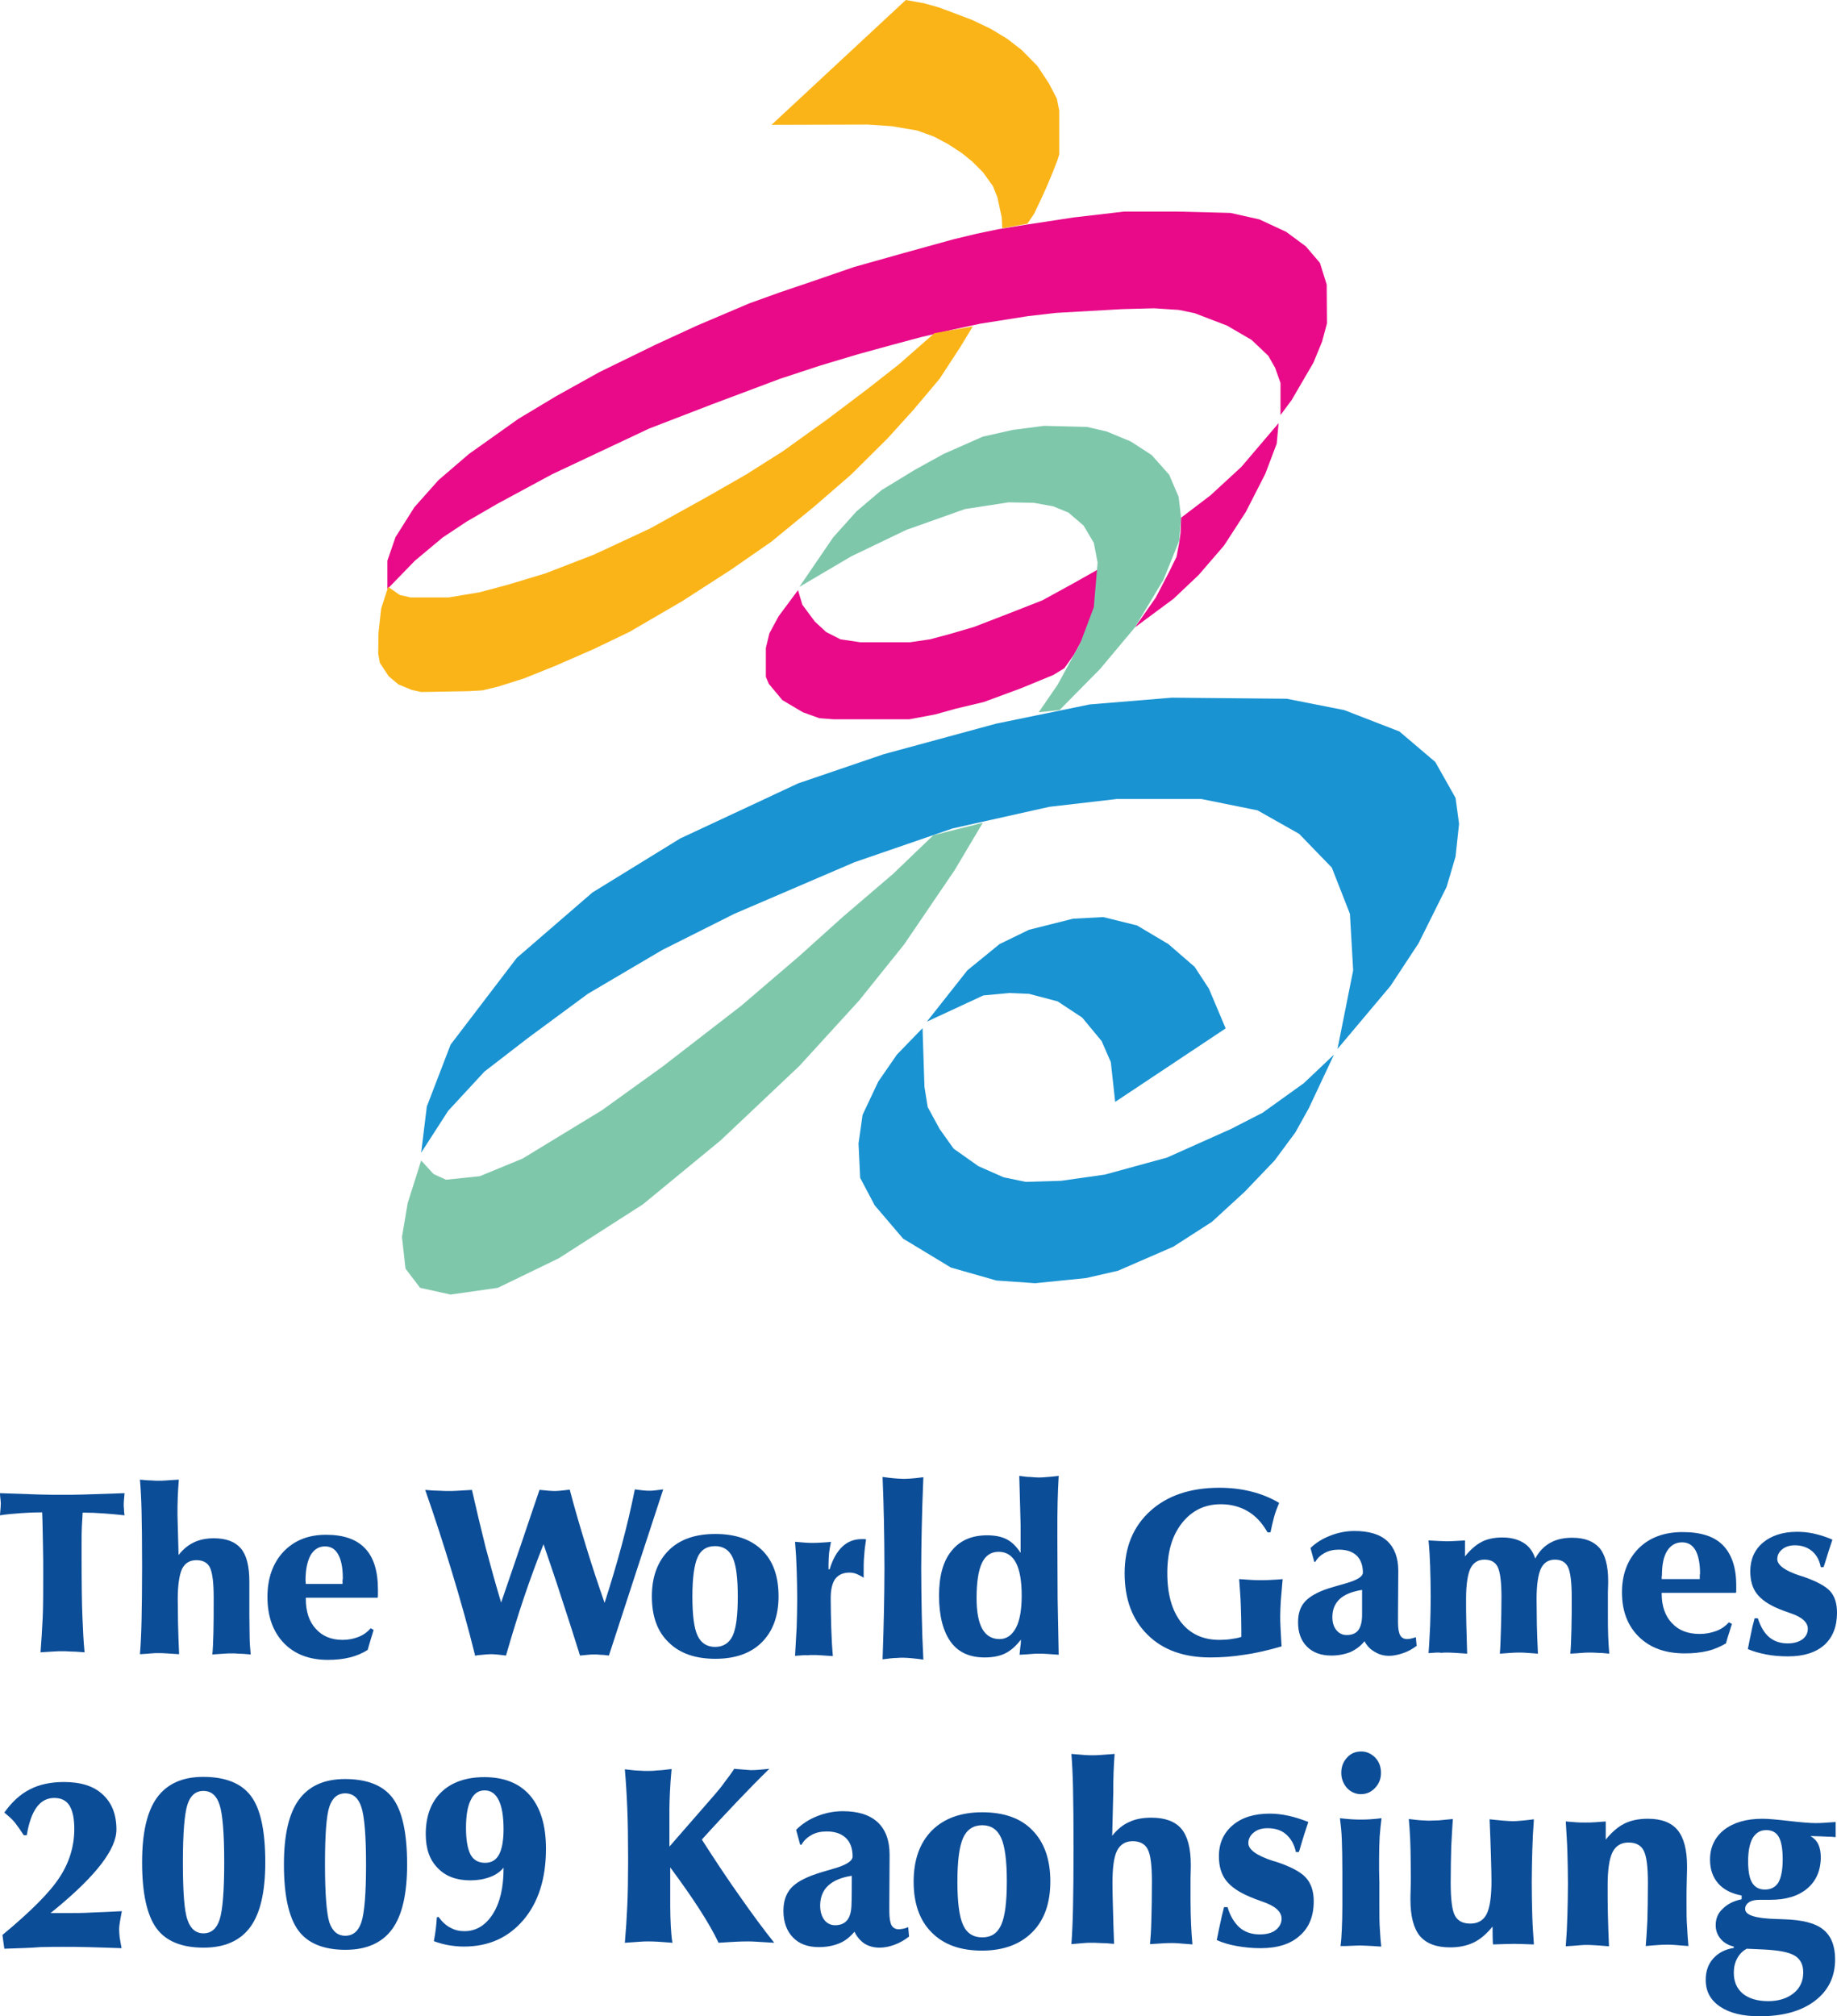 <?xml version="1.0" encoding="utf-8"?>
<!-- Generator: Adobe Illustrator 24.1.0, SVG Export Plug-In . SVG Version: 6.00 Build 0)  -->
<svg version="1.1" id="Layer_1" xmlns="http://www.w3.org/2000/svg" xmlns:xlink="http://www.w3.org/1999/xlink" x="0px" y="0px"
	 width="680px" height="746.1px" viewBox="0 0 680 746.1" style="enable-background:new 0 0 680 746.1;" xml:space="preserve">
<style type="text/css">
	.st0{fill:#E90A89;}
	.st1{fill:none;stroke:#010101;stroke-width:0.2;}
	.st2{fill:#FAB417;}
	.st3{fill:#7EC7AB;}
	.st4{fill:#1993D2;}
	.st5{fill:#0C4D98;}
</style>
<g>
	<polygon class="st0" points="382.2,82.8 397.2,80.5 416.1,78.3 435.6,78.3 455.5,78.8 466.2,81.2 476.1,85.8 483.4,91.2 
		488.6,97.3 491.1,105.3 491.2,119.7 489.4,126.4 486.2,134.2 478.1,148.1 474,153.6 474,141.7 472,136.1 469.5,131.7 463.3,125.8 
		454.2,120.5 442.2,115.9 436.4,114.7 427.2,114.1 415.5,114.4 390.9,115.8 380.5,117 362.8,119.8 353.1,121.9 340.8,124.8 
		330,127.7 317.6,131.1 303.6,135.3 288.7,140.2 263.4,149.7 240.3,158.6 218,169.1 204.4,175.5 184.2,186.4 172.8,193 163.9,198.9 
		153.6,207.5 143.4,218 143.4,207.5 146.4,198.8 153.4,187.7 162.3,177.7 173.6,168 191.9,155 205.9,146.6 221.9,137.7 242.8,127.5 
		258,120.5 277.3,112.3 288.4,108.3 300.5,104.2 316.2,98.8 334.7,93.6 343.4,91.2 352.8,88.6 361.5,86.5 369.7,84.8 379.5,83.2 	
		"/>
	<path class="st1" d="M369.7,85.9"/>
	<polygon class="st2" points="335.3,0 285.6,46.2 321.2,46.1 330.1,46.7 339.5,48.3 345.6,50.5 350.9,53.3 356.1,56.7 359.8,59.7 
		363.9,63.8 367.5,68.8 369.2,73 370.8,80.4 371,84.5 380.3,82.8 382.8,79.1 385.6,73.2 387.4,69.2 389.6,64 391.5,59.1 392.1,57.1 
		392.1,40.9 391.2,36.5 388.3,30.9 384,24.4 378.2,18.5 372.9,14.4 366.8,10.7 359.9,7.4 352,4.4 347.4,2.7 342,1.2 	"/>
	<polygon class="st2" points="345.9,123.3 332.8,134.8 321.2,143.9 306.1,155.3 289.8,167 276.2,175.6 262.6,183.4 240.8,195.5 
		220,205.2 201.9,212.2 188,216.4 177.5,219.2 166.1,221.1 152,221.1 148,220.2 143.7,217.2 141.1,225.2 140.1,234.2 140,241.9 
		140.6,245.3 143.9,250.3 147.5,253.3 152.3,255.3 155.9,256.1 173.4,255.8 178.6,255.5 184.4,254.1 193.9,251.1 205.6,246.4 
		219.8,240.2 233.1,233.8 252.5,222.5 270.5,210.9 285.5,200.5 301.6,187.3 315.1,175.6 328.6,162.2 338.1,151.7 347.8,140.2 
		355.5,128.4 360.1,120.8 	"/>
	<polygon class="st0" points="473.3,156.6 459.5,172.8 448.1,183.3 437.2,191.6 437,197.3 436.5,200.9 435.5,206.1 432.8,211.6 
		427.8,221.2 420.1,232.2 434.4,221.6 443.7,212.8 453.1,201.9 461.2,189.4 468.4,175.3 472.6,164.2 	"/>
	<polyline class="st0" points="406.7,211.2 405.4,225 400.6,236.7 397.6,242.2 394,247.3 389.9,249.8 378,254.7 364.2,259.8 
		353.7,262.3 346.2,264.4 336.6,266.2 308.6,266.2 303.3,265.8 297.2,263.6 289.6,259.1 284.6,253.1 283.5,250.5 283.5,239.8 
		284.8,234.4 288.2,228.1 295.4,218.4 297,223.8 301.6,230 305.8,233.9 311.1,236.6 318.5,237.7 336.8,237.7 344.3,236.6 
		352.1,234.5 360.6,232 373.8,226.9 385.8,222.2 397.3,215.9 406.7,210.6 	"/>
	<polygon class="st3" points="295.9,217.2 315.1,205.9 335.5,196.1 357.2,188.4 373.4,185.9 382.8,186.1 389.9,187.4 395.5,189.7 
		401.1,194.5 404.9,200.9 406.3,208.2 404.9,224.7 399.9,238 391.5,253.4 384.5,263.6 392.2,262.8 407.2,247.6 420.1,232.2 
		430.7,214.5 436.5,200.1 437.2,191.6 436.3,183.9 432.8,175.7 426.3,168.4 418.6,163.4 409.7,159.7 402.4,158 386.5,157.6 
		374.9,159.1 363.8,161.6 349.3,168 338.6,173.9 326.3,181.4 317,189.3 308.4,198.9 	"/>
	<polygon class="st4" points="155.9,426.6 165.9,411.1 179.3,396.6 195.5,384.1 217.6,367.8 245.1,351.6 271.8,338.2 316.3,319.1 
		352.6,306.6 388.4,298.6 413.4,295.7 444.7,295.7 465.5,299.9 480.9,308.6 493,321.1 499.7,338.2 500.9,359.1 495.1,388.2 
		514.7,364.9 525.1,349.1 535.5,328.2 538.8,317 540.1,304.9 538.8,295.3 531.3,282 518,270.7 497.6,262.8 476.3,258.6 433.8,258.2 
		403.4,260.7 368.8,267.8 327.2,279.1 295.5,289.9 251.8,310.3 219.3,330.3 191.3,354.5 166.8,386.6 158,409.5 	"/>
	<polygon class="st3" points="345.5,309.1 363.8,304.5 353.4,322 334.7,349.5 318,370.3 295.9,394.5 266.8,422 238,445.7 
		206.8,465.7 184.3,476.6 166.8,479.1 155.5,476.6 150.1,469.5 148.8,457.8 150.9,445.3 155.9,429.5 160.5,434.5 165.1,436.6 
		177.6,435.3 193.4,428.8 222.8,410.9 245.3,394.7 274.4,372.2 295.9,353.8 311.9,339.4 330.6,323.4 	"/>
	<path class="st1" d="M342.5,379.7"/>
	<polygon class="st4" points="364,368.4 373.7,367.5 380.9,367.8 391.5,370.6 400.6,376.6 407.8,385.3 411.2,393.1 412.8,407.8 
		453.7,380.6 447.5,365.9 442.2,357.8 432.5,349.4 420.9,342.5 408.4,339.4 397.2,340 380.9,344.1 370,349.4 358.1,359.1 
		343.1,378.1 	"/>
	<polygon class="st4" points="341.5,380.5 342.2,402.2 343.4,409.7 347.8,417.8 353,425.1 362.2,431.6 371.5,435.7 379.7,437.4 
		392.8,437 409,434.7 432,428.4 455.7,417.8 467.4,411.8 482.6,400.9 493.8,390.3 484.5,410.1 479.5,419.1 471.8,429.5 460.7,441.1 
		448.6,452.2 434.3,461.4 413.8,470.3 402,473 383.2,474.9 368.8,473.9 352,469.1 334.3,458.4 323.8,446.1 318.4,435.9 317.8,423.2 
		319.3,412.6 325.1,400.3 332,390.3 	"/>
	<g>
		<path class="st5" d="M46.1,560.8c-2.6-0.3-5.1-0.5-7.7-0.7c-2.6-0.2-5.2-0.3-7.8-0.3c-0.1,1.7-0.2,3.4-0.3,5.2
			c-0.1,1.8-0.1,4.1-0.1,7v3.5c0,10.2,0.1,17.8,0.3,22.6c0.2,4.9,0.4,9.3,0.8,13.4c-2.4-0.2-4.2-0.3-5.4-0.3
			c-1.2-0.1-2.1-0.1-2.8-0.1c-0.9,0-2,0-3.2,0.1c-1.2,0.1-2.9,0.2-4.9,0.3c0.3-4.1,0.6-8.3,0.8-12.8c0.2-4.4,0.2-10,0.2-16.7
			c0-2.9,0-6.2-0.1-10c-0.1-3.8-0.1-7.9-0.3-12.3c-2.6,0-5.3,0.1-7.9,0.3c-2.6,0.2-5.2,0.4-7.7,0.8l0-0.3c0.2-2,0.3-3.4,0.3-4.2
			c0-0.3-0.1-1.1-0.2-2.1c-0.1-0.7-0.1-1.2-0.1-1.6c6.3,0.2,11.1,0.4,14.5,0.5c3.4,0.1,6.2,0.1,8.6,0.1c2.2,0,4.9,0,8.1-0.1
			c3.2-0.1,8.2-0.3,14.9-0.5c-0.1,0.9-0.1,1.7-0.2,2.3c0,0.6-0.1,1.1-0.1,1.5c0,0.7,0,1.4,0.1,2.2C45.9,559.3,46,560.1,46.1,560.8z"
			/>
		<path class="st5" d="M66.1,575.5c1.7-2.2,3.6-3.7,5.7-4.7c2.1-1,4.5-1.5,7.4-1.5c4.6,0,7.9,1.3,10,3.8s3.1,6.6,3.1,12.2
			c0,0.3,0,1.8,0,4.5c0,2.7,0,5.2,0,7.6c0,3.3,0.1,6,0.1,8.2s0.2,4.5,0.4,6.7c-2.1-0.2-3.6-0.3-4.6-0.3c-0.9-0.1-1.7-0.1-2.2-0.1
			c-0.8,0-1.8,0-3,0.1c-1.2,0.1-2.6,0.2-4.4,0.3c0.2-1.9,0.3-4.6,0.4-8c0.1-3.4,0.1-7.8,0.1-13.1c0-5.6-0.5-9.3-1.4-11.1
			c-0.9-1.8-2.6-2.7-5-2.7c-2.5,0-4.2,1.1-5.3,3.2c-1,2.2-1.6,5.9-1.6,11.2c0,2.4,0.1,5.4,0.1,8.9c0.1,3.5,0.2,7.3,0.4,11.5
			c-1.8-0.1-3.3-0.2-4.6-0.3c-1.2-0.1-2.3-0.1-3.2-0.1c-0.7,0-1.5,0-2.5,0.1c-1,0.1-2.4,0.2-4.2,0.3c0.3-3.6,0.5-7.8,0.6-12.6
			c0.1-4.8,0.2-11.4,0.2-19.9c0-9.3-0.1-16.1-0.2-20.4c-0.1-4.3-0.3-8.2-0.6-11.7c2,0.2,3.4,0.3,4.4,0.3c1,0.1,1.8,0.1,2.5,0.1
			c0.7,0,1.6,0,2.7-0.1c1.1-0.1,2.7-0.2,4.8-0.3c-0.2,2.2-0.3,4.4-0.4,6.5c-0.1,2.2-0.1,4.4-0.1,6.6L66.1,575.5L66.1,575.5z"/>
		<path class="st5" d="M113.2,591.3v0.3c0,4.8,1.2,8.5,3.7,11.2c2.4,2.7,5.7,4.1,9.9,4.1c2.2,0,4.1-0.4,5.9-1.1
			c1.8-0.7,3.3-1.8,4.5-3.2l1.1,0.6c-0.3,1-0.6,2.1-1,3.3c-0.4,1.2-0.7,2.5-1.2,4.1c-2,1.3-4.2,2.2-6.6,2.8
			c-2.4,0.6-5.1,0.9-8.1,0.9c-6.9,0-12.4-2.1-16.4-6.3c-4-4.2-6-9.9-6-17c0-6.9,2-12.5,5.9-16.7c4-4.2,9.2-6.3,15.8-6.3
			c6.5,0,11.3,1.7,14.4,5c3.2,3.3,4.8,8.4,4.8,15.3c0,0.8,0,1.4,0,1.8c0,0.4,0,0.8-0.1,1.2L113.2,591.3L113.2,591.3z M113.2,586.2
			h13.6V585c0-0.2,0-0.5,0.1-0.8c0-0.1,0-0.1,0-0.1c0-3.9-0.6-6.8-1.7-8.8c-1.1-2-2.7-3-4.9-3c-2.3,0-4,1.1-5.3,3.2
			c-1.2,2.2-1.9,5.3-1.9,9.3L113.2,586.2L113.2,586.2z"/>
		<path class="st5" d="M175.9,612.8c-2.6-10.5-5.5-20.8-8.6-31c-3.1-10.2-6.4-20.4-9.9-30.4c2.2,0.2,4,0.3,5.3,0.3
			c1.3,0.1,2.5,0.1,3.4,0.1c0.9,0,2.1,0,3.4-0.1c1.3-0.1,3.1-0.2,5.2-0.3c1.7,7.5,3.4,14.6,5.1,21.4c1.8,6.8,3.7,13.6,5.7,20.3
			c3-8.7,5.6-16.3,7.8-22.8c2.2-6.5,4.3-12.8,6.4-18.9c0.1,0,0.1,0,0.3,0c2.7,0.3,4.4,0.4,4.9,0.4c0.7,0,1.5,0,2.4-0.1
			c0.9-0.1,2.1-0.2,3.6-0.4c1.9,7.3,4,14.3,6.1,21.2s4.4,13.8,6.8,20.7c2.3-7.1,4.4-14.2,6.3-21.2c1.9-7,3.5-13.9,4.9-20.8
			c1.4,0.2,2.4,0.3,3.3,0.4c0.8,0.1,1.6,0.1,2.2,0.1c0.4,0,1,0,1.8-0.1c0.7-0.1,1.8-0.2,3.2-0.4c-3.1,9.4-6.3,19.2-9.7,29.6
			c-3.4,10.3-6.8,21-10.4,31.9c-1.4-0.2-2.5-0.3-3.3-0.3c-0.8-0.1-1.5-0.1-2.1-0.1c-0.6,0-1.4,0-2.2,0.1c-0.8,0.1-1.9,0.2-3.1,0.3
			c-2.4-7.6-4.6-14.6-6.8-21.2c-2.1-6.6-4.4-13.2-6.7-20c-2.5,6.3-4.9,12.8-7.2,19.6c-2.3,6.8-4.5,14-6.7,21.6
			c-1.4-0.2-2.6-0.3-3.5-0.4c-0.9-0.1-1.7-0.1-2.3-0.1c-0.5,0-2.1,0.1-4.9,0.4L175.9,612.8z"/>
		<path class="st5" d="M241.3,590.8c0-7.2,2.1-12.9,6.2-17c4.1-4.1,9.9-6.1,17.3-6.1c7.4,0,13.2,2,17.3,6c4.1,4,6.1,9.7,6.1,17.1
			c0,7.2-2.1,12.9-6.2,17c-4.1,4.1-9.9,6.1-17.2,6.1c-7.4,0-13.2-2-17.3-6.1C243.3,603.8,241.3,598.1,241.3,590.8z M256.3,590.8
			c0,6.9,0.6,11.7,1.9,14.5c1.3,2.8,3.5,4.2,6.5,4.2c3,0,5.2-1.4,6.5-4.1c1.3-2.8,1.9-7.6,1.9-14.5s-0.6-11.7-1.9-14.5
			c-1.3-2.8-3.5-4.2-6.5-4.2c-3.1,0-5.3,1.4-6.5,4.2C257,579.1,256.3,583.9,256.3,590.8z"/>
		<path class="st5" d="M294.3,612.8c0.2-3.5,0.4-7,0.6-10.5c0.1-3.5,0.2-7,0.2-10.6c0-3.6-0.1-7.2-0.2-10.7c-0.1-3.5-0.3-7-0.6-10.4
			c1.3,0.1,2.5,0.2,3.6,0.3c1.1,0.1,2,0.1,2.6,0.1c1,0,2.2,0,3.4-0.1c1.2-0.1,2.4-0.1,3.7-0.3c-0.3,1.4-0.5,2.8-0.7,4.1
			c-0.1,1.4-0.2,2.7-0.2,4.1c0,0.2,0,0.5,0,1s0,0.8,0,1h0.4c1.1-3.7,2.7-6.5,4.7-8.4c2-1.9,4.4-2.8,7.3-2.8c0.4,0,0.7,0,0.9,0
			c0.2,0,0.4,0.1,0.6,0.1c-0.3,2-0.6,4-0.7,6c-0.2,1.9-0.2,3.9-0.2,5.8c0,0.3,0,0.7,0,1.2c0,0.6,0,1,0,1.2c-1.1-0.7-2.1-1.2-2.9-1.5
			c-0.8-0.3-1.6-0.4-2.4-0.4c-2.3,0-4,0.8-5.2,2.3c-1.1,1.5-1.7,3.9-1.7,7.1c0,3.7,0.1,7.4,0.2,11s0.3,7.1,0.6,10.5
			c-1.8-0.1-3.3-0.2-4.5-0.3c-1.2-0.1-2.3-0.1-3.1-0.1c-0.4,0-1,0-1.8,0.1C298.3,612.5,296.7,612.6,294.3,612.8z"/>
		<path class="st5" d="M326.7,614.1c0.2-6,0.4-11.8,0.5-17.3c0.1-5.6,0.2-11,0.2-16.2c0-6.4-0.1-12.3-0.2-17.9
			c-0.1-5.6-0.3-10.9-0.5-16.1c1.5,0.2,2.9,0.4,4.2,0.5c1.3,0.1,2.4,0.2,3.5,0.2c0.7,0,1.6,0,2.7-0.1c1.1-0.1,2.6-0.2,4.7-0.5
			c-0.3,7.2-0.5,13.4-0.6,18.7c-0.1,5.3-0.2,10.2-0.2,14.9c0,5.6,0.1,11.3,0.2,16.9c0.1,5.6,0.3,11.3,0.6,17
			c-1.5-0.2-2.9-0.4-4.2-0.5c-1.2-0.1-2.3-0.2-3.2-0.2c-0.7,0-1.6,0-2.6,0.1C330.6,613.6,329,613.8,326.7,614.1z"/>
		<path class="st5" d="M377.9,606.8c-1.8,2.4-3.8,4.1-5.8,5.1c-2,1-4.6,1.5-7.6,1.5c-5.6,0-9.8-1.9-12.6-5.8s-4.3-9.6-4.3-17.1
			c0-7.2,1.5-12.7,4.6-16.5c3.1-3.9,7.5-5.8,13.2-5.8c2.9,0,5.4,0.5,7.3,1.5c1.9,1,3.6,2.7,5.1,5v-10.1c0-0.5-0.1-3.1-0.2-7.6
			c-0.1-4.3-0.2-7.9-0.3-10.8c1.5,0.2,2.8,0.4,4,0.4c1.2,0.1,2.3,0.2,3.3,0.2c1,0,2.1-0.1,3.3-0.2c1.2-0.1,2.5-0.2,4-0.4
			c-0.2,3.1-0.3,6.3-0.4,9.6c-0.1,3.3-0.1,7.6-0.1,12.9c0,8.6,0.1,16.3,0.1,23c0.1,6.8,0.3,13.7,0.4,20.7c-1.6-0.1-3.1-0.2-4.3-0.3
			c-1.2-0.1-2.3-0.1-3.2-0.1c-0.6,0-1.4,0-2.4,0.1c-1,0.1-2.6,0.2-4.6,0.3c0.1-1,0.2-2,0.3-3C377.9,608.5,377.9,607.6,377.9,606.8z
			 M378.2,590.5c0-5.3-0.7-9.4-2.1-12.1c-1.4-2.7-3.6-4.1-6.4-4.1c-2.9,0-4.9,1.4-6.2,4.1c-1.3,2.7-2,7.1-2,13
			c0,5.1,0.7,8.9,2.1,11.4c1.4,2.5,3.5,3.8,6.4,3.8c2.6,0,4.6-1.4,6.1-4.2C377.5,599.7,378.2,595.7,378.2,590.5z"/>
		<path class="st5" d="M474.4,609.3c-4.8,1.4-9.4,2.5-13.8,3.1c-4.3,0.7-8.5,1-12.6,1c-9.8,0-17.6-2.8-23.2-8.4
			c-5.7-5.6-8.5-13.2-8.5-22.8c0-9.6,3.2-17.3,9.5-23c6.3-5.7,14.8-8.6,25.6-8.6c4.3,0,8.2,0.5,11.8,1.4c3.6,0.9,7.1,2.3,10.3,4.2
			c-0.7,1.7-1.4,3.4-1.9,5.3c-0.5,1.8-0.9,3.7-1.3,5.6h-1.1c-2-3.5-4.4-6.1-7.3-7.8c-2.9-1.7-6.2-2.6-10-2.6c-5.9,0-10.7,2.3-14.4,7
			s-5.4,10.8-5.4,18.5c0,7.8,1.7,13.8,5.1,18.2c3.4,4.3,8.1,6.5,14.2,6.5c1.6,0,3-0.1,4.3-0.3c1.3-0.2,2.6-0.4,3.8-0.8v-2.5
			c0-3.1-0.1-6.3-0.2-9.4c-0.1-3.2-0.4-6.3-0.6-9.5c1.5,0.1,2.9,0.2,4.3,0.3c1.4,0.1,2.6,0.1,3.8,0.1s2.4,0,3.7-0.1
			c1.3-0.1,2.8-0.1,4.3-0.3c-0.3,3.4-0.5,6.1-0.7,8.2c-0.1,2.1-0.2,3.9-0.2,5.4c0,1.1,0,2.5,0.1,4.1
			C474.1,604,474.2,606.3,474.4,609.3z"/>
		<path class="st5" d="M505.1,607.4c-1.5,1.8-3.2,3.1-5.2,4c-2,0.8-4.4,1.3-7.1,1.3c-3.8,0-6.8-1.1-9-3.3c-2.2-2.2-3.3-5.2-3.3-9
			c0-3.2,0.8-5.7,2.5-7.6c1.7-1.9,4.6-3.6,8.9-5c1.6-0.5,3.7-1.1,6.2-1.8c4.2-1.2,6.4-2.5,6.4-4c0-2.7-0.8-4.8-2.3-6.3
			c-1.6-1.5-3.8-2.2-6.6-2.2c-2,0-3.7,0.4-5.2,1.2c-1.5,0.8-2.7,1.9-3.5,3.3h-0.4l-1.4-5.1c2.1-2,4.5-3.5,7.4-4.6
			c2.8-1.1,5.8-1.7,8.9-1.7c5.3,0,9.4,1.2,12.1,3.7c2.7,2.5,4.1,6.2,4.1,11v0.3l-0.1,15.8v3.1c0,2.2,0.3,3.8,0.8,4.7
			c0.5,0.9,1.4,1.4,2.6,1.4c0.5,0,1-0.1,1.5-0.2c0.5-0.1,1.1-0.3,1.7-0.5l0.3,3.2c-1.6,1.2-3.2,2.1-5,2.7c-1.8,0.6-3.5,1-5.2,1
			c-2,0-3.7-0.5-5.2-1.4C507.2,610.4,506,609.1,505.1,607.4z M504.2,588.4c-3.7,0.6-6.5,1.7-8.3,3.4c-1.8,1.7-2.7,3.9-2.7,6.7
			c0,2,0.5,3.6,1.5,4.8c1,1.2,2.2,1.8,3.8,1.8c2,0,3.4-0.6,4.3-1.8c0.9-1.2,1.4-3.1,1.4-5.6V588.4z"/>
		<path class="st5" d="M528.8,611.8c0.3-3.5,0.4-6.9,0.6-10.4c0.1-3.5,0.2-7,0.2-10.5c0-4-0.1-7.7-0.2-11.1
			c-0.1-3.3-0.3-6.6-0.6-9.7c1.4,0.1,2.7,0.1,3.8,0.2c1.1,0,1.9,0.1,2.6,0.1c1.1,0,2.2,0,3.4-0.1c1.2-0.1,2.4-0.1,3.7-0.2v5.9
			c2-2.5,4.1-4.3,6.2-5.4c2.2-1.1,4.7-1.6,7.7-1.6c3.1,0,5.7,0.7,7.8,2c2.1,1.3,3.5,3.3,4.3,5.8c1.4-2.6,3.2-4.5,5.5-5.8
			c2.3-1.3,5-1.9,8.2-1.9c4.6,0,7.9,1.3,10.1,3.8c2.1,2.5,3.2,6.6,3.2,12.2c0,0.2,0,1.6-0.1,4.3c0,2.7,0,5.3,0,7.9
			c0,3.2,0,5.9,0.1,8.1c0.1,2.2,0.2,4.4,0.4,6.6c-1.8-0.2-3.2-0.3-4.3-0.3c-1.1-0.1-2.1-0.1-3-0.1c-0.8,0-1.7,0-2.7,0.1
			s-2.5,0.2-4.4,0.3c0.2-2.4,0.3-5.4,0.4-9c0.1-3.6,0.1-7.6,0.1-12c0-5.6-0.5-9.3-1.4-11.1c-0.9-1.8-2.5-2.7-4.8-2.7
			c-2.4,0-4.1,1.1-5.2,3.3c-1,2.2-1.6,5.9-1.6,11.2c0,2.9,0.1,6.1,0.1,9.5c0.1,3.4,0.2,7,0.4,10.8c-1.7-0.1-3-0.2-4.1-0.3
			c-1.1-0.1-2-0.1-2.8-0.1c-0.9,0-1.9,0-3,0.1c-1.1,0.1-2.5,0.2-4.2,0.3c0.2-2.4,0.3-5.4,0.4-9c0.1-3.6,0.2-7.6,0.2-12
			c0-5.6-0.5-9.3-1.4-11.1c-0.9-1.8-2.5-2.7-4.9-2.7c-2.4,0-4.1,1.1-5.2,3.3c-1,2.2-1.6,5.9-1.6,11.2c0,2.9,0,6.1,0.1,9.5
			c0.1,3.4,0.2,7,0.3,10.8c-1.8-0.1-3.4-0.2-4.6-0.3c-1.2-0.1-2.3-0.1-3.2-0.1c-0.4,0-1.1,0-1.9,0.1
			C532.9,611.5,531.2,611.6,528.8,611.8z"/>
		<path class="st5" d="M615.1,589.5v0.3c0,4.6,1.3,8.3,3.8,10.9c2.5,2.7,5.9,4,10.3,4c2.2,0,4.2-0.4,6.1-1.1s3.4-1.8,4.7-3.2
			l1.1,0.6c-0.3,1-0.7,2.1-1,3.2c-0.4,1.1-0.8,2.5-1.2,4c-2.1,1.2-4.3,2.2-6.8,2.8c-2.5,0.6-5.3,0.9-8.4,0.9c-7.2,0-12.8-2-17-6.1
			c-4.2-4.1-6.3-9.6-6.3-16.5c0-6.7,2.1-12.1,6.1-16.2c4.1-4.1,9.5-6.1,16.4-6.1c6.7,0,11.7,1.6,14.9,4.9s4.9,8.2,4.9,14.8
			c0,0.7,0,1.3,0,1.7c0,0.4,0,0.8-0.1,1.1L615.1,589.5L615.1,589.5z M615.1,584.4h14.1v-1.2c0-0.2,0-0.5,0.1-0.8c0-0.1,0-0.1,0-0.1
			c0-3.8-0.6-6.6-1.7-8.6c-1.2-2-2.8-2.9-5-2.9c-2.3,0-4.2,1.1-5.5,3.2c-1.3,2.1-1.9,5.1-1.9,9C615.1,583,615.1,584.4,615.1,584.4z"
			/>
		<path class="st5" d="M649.5,598.9h1.2c1,3.1,2.4,5.5,4.2,7c1.8,1.5,4.1,2.3,6.8,2.3c2.3,0,4.1-0.5,5.5-1.5c1.3-1,2-2.3,2-3.9
			c0-2.4-2.2-4.4-6.5-5.8c-1.8-0.6-3.3-1.2-4.3-1.6c-3.8-1.6-6.4-3.4-8.1-5.6c-1.6-2.1-2.4-4.9-2.4-8.3c0-4.4,1.6-8,4.7-10.6
			c3.1-2.6,7.4-4,12.6-4c2.1,0,4.2,0.2,6.4,0.7s4.4,1.2,6.7,2.2c-0.8,2.4-1.8,5.5-3,9.4l-0.3,0.8h-1c-0.5-2.6-1.6-4.6-3.3-6
			c-1.7-1.4-3.8-2.1-6.3-2.1c-1.9,0-3.5,0.5-4.7,1.5c-1.2,1-1.8,2.2-1.8,3.6c0,2.2,2.8,4.3,8.3,6.1c0.4,0.1,0.7,0.2,1,0.3
			c5,1.7,8.4,3.5,10.2,5.4c1.8,2,2.6,4.6,2.6,8.1c0,5.1-1.6,9.1-4.7,11.9c-3.2,2.8-7.6,4.2-13.4,4.2c-2.8,0-5.5-0.2-8.1-0.7
			c-2.5-0.5-4.8-1.1-6.8-2c0.4-1.9,0.9-4.7,1.7-8.3C649.1,600.6,649.3,599.6,649.5,598.9z"/>
		<path class="st5" d="M1.6,721.2l-0.7-5.1c10.5-8.7,17.6-15.8,21.2-21.4c3.6-5.5,5.4-11.5,5.4-17.8c0-3.9-0.6-6.8-1.8-8.7
			c-1.2-1.9-3.1-2.8-5.6-2.8c-2.6,0-4.8,1.1-6.5,3.4s-2.9,5.7-3.7,10.4H8.8c-1.1-1.7-2.2-3.3-3.3-4.7S3,672,1.6,670.8
			c2.8-3.9,5.9-6.8,9.5-8.6c3.5-1.8,7.7-2.7,12.6-2.7c6.2,0,11,1.5,14.3,4.6c3.4,3.1,5.1,7.4,5.1,13c0,7.2-7.4,16.9-22.3,29.2
			l-2.1,1.7c0.7,0,1.8,0,3.2,0c1.4,0,2.5,0,3.2,0c2.8,0,5.7,0,8.9-0.2c3.2-0.1,6.9-0.3,11.1-0.5c-0.3,1.5-0.5,2.8-0.7,3.9
			c-0.2,1.1-0.3,2.1-0.3,2.8c0,0.9,0.1,1.9,0.2,3c0.2,1.1,0.4,2.5,0.7,4c-5.2-0.2-9.4-0.3-12.7-0.4c-3.3-0.1-6.2-0.1-8.7-0.1
			s-5.4,0-8.7,0.1C11.6,720.9,7.2,721,1.6,721.2z"/>
		<path class="st5" d="M98.2,689.2c0,10.8-1.8,18.8-5.5,23.9c-3.7,5.1-9.5,7.7-17.3,7.7c-8.2,0-14-2.4-17.5-7.2
			c-3.5-4.8-5.3-12.9-5.3-24.4c0-10.8,1.8-18.8,5.5-23.9c3.7-5.1,9.4-7.7,17.1-7.7c8.3,0,14.2,2.4,17.7,7.1
			C96.4,669.3,98.2,677.5,98.2,689.2z M75.3,662.8c-2.9,0-4.8,1.7-5.9,5c-1.1,3.4-1.7,10.5-1.7,21.3c0,10.9,0.5,18.1,1.7,21.4
			c1.1,3.3,3.1,5,5.9,5c2.9,0,4.9-1.7,6-5.1c1.1-3.4,1.7-10.5,1.7-21.2s-0.6-17.8-1.7-21.2C80.2,664.5,78.2,662.8,75.3,662.8z"/>
		<path class="st5" d="M186.4,691.2c-1.2,1.5-2.9,2.7-5.1,3.5c-2.2,0.8-4.6,1.2-7.2,1.2c-5.1,0-9.2-1.5-12.1-4.6
			c-3-3-4.4-7.2-4.4-12.5c0-6.6,1.9-11.8,5.7-15.5c3.8-3.7,9.2-5.6,16-5.6c7.4,0,13,2.3,16.9,6.8c3.9,4.5,5.9,11.1,5.9,19.7
			c0,11-2.8,19.8-8.3,26.3c-5.6,6.6-12.9,9.9-22.1,9.9c-1.9,0-3.8-0.2-5.6-0.5c-1.8-0.3-3.6-0.8-5.5-1.5c0.3-1.5,0.5-2.9,0.7-4.4
			c0.2-1.5,0.3-2.9,0.4-4.4l0.6-0.2c1.3,1.8,2.8,3.2,4.4,4c1.6,0.9,3.3,1.3,5.2,1.3c4.3,0,7.8-2.1,10.5-6.3c2.7-4.2,4-9.9,4-16.9
			L186.4,691.2L186.4,691.2z M172.5,676.5c0,4.5,0.6,7.8,1.7,9.9c1.1,2,2.9,3,5.4,3c2.3,0,4-1,5.1-3c1.1-2,1.7-5.2,1.7-9.4
			c0-4.8-0.6-8.4-1.8-10.8c-1.2-2.4-2.9-3.6-5.2-3.6c-2.3,0-4,1.2-5.1,3.5C173.1,668.4,172.5,671.8,172.5,676.5z"/>
		<path class="st5" d="M248.6,654.7c-0.3,3.3-0.5,6.1-0.6,8.4c-0.1,2.3-0.2,4.5-0.2,6.4v13.9l16.3-18.7c1.5-1.7,2.9-3.4,4.1-5.1
			c1.3-1.7,2.5-3.3,3.6-5c0.2,0,0.5,0.1,0.9,0.1c2.9,0.2,4.5,0.4,5.1,0.4c0.8,0,1.7,0,2.8-0.1c1.1-0.1,2.5-0.2,4.2-0.4
			c-4,3.9-8,8-12,12.2c-4,4.2-8.4,8.9-13,14c5,7.8,9.7,14.9,14.2,21.2c4.4,6.3,8.6,12,12.6,17c-3.1-0.2-5.4-0.3-6.7-0.4
			c-1.3-0.1-2.3-0.1-2.9-0.1c-1.3,0-2.7,0-4.4,0.1c-1.7,0.1-3.9,0.2-6.6,0.4c-1.7-3.6-4.1-7.8-7.2-12.6c-3.1-4.8-6.7-9.9-10.7-15.3
			v14.6c0,2.5,0.1,4.8,0.2,7c0.1,2.2,0.3,4.3,0.6,6.3c-2.3-0.2-4.2-0.3-5.5-0.4c-1.4-0.1-2.6-0.1-3.7-0.1c-0.6,0-1.6,0-2.7,0.1
			c-1.2,0.1-3.1,0.2-5.7,0.4c0.4-4.6,0.7-9.1,0.9-13.7c0.2-4.5,0.3-9.7,0.3-15.4V687c0-6.9-0.1-12.8-0.3-17.7
			c-0.2-5-0.5-9.8-0.9-14.5c2.5,0.3,4.4,0.5,5.5,0.5c1.2,0.1,2.1,0.1,2.9,0.1c1,0,2.2,0,3.6-0.2C244.3,655.2,246.2,655,248.6,654.7z
			"/>
		<path class="st5" d="M316.3,714.9c-1.6,1.9-3.4,3.4-5.6,4.3c-2.2,0.9-4.7,1.4-7.6,1.4c-4.1,0-7.3-1.2-9.6-3.6
			c-2.3-2.4-3.5-5.7-3.5-9.8c0-3.5,0.9-6.2,2.7-8.3c1.8-2.1,5-3.9,9.5-5.4c1.7-0.6,3.9-1.2,6.6-2c4.5-1.3,6.8-2.8,6.8-4.4
			c0-3-0.8-5.3-2.5-6.9c-1.7-1.6-4-2.4-7.1-2.4c-2.1,0-4,0.4-5.6,1.3c-1.6,0.9-2.9,2.1-3.7,3.6h-0.5l-1.5-5.5
			c2.2-2.2,4.8-3.9,7.9-5.1c3-1.2,6.2-1.8,9.4-1.8c5.7,0,10,1.4,12.9,4.1c2.9,2.7,4.4,6.7,4.4,12v0.3l-0.1,17.3v3.4
			c0,2.4,0.3,4.1,0.8,5.1c0.6,1,1.5,1.5,2.7,1.5c0.5,0,1-0.1,1.6-0.2c0.6-0.1,1.2-0.3,1.9-0.6l0.3,3.5c-1.7,1.3-3.4,2.3-5.3,3
			c-1.9,0.7-3.7,1.1-5.6,1.1c-2.1,0-4-0.5-5.6-1.5C318.4,718.2,317.2,716.8,316.3,714.9z M315.3,694.2c-4,0.6-6.9,1.9-8.8,3.7
			c-1.9,1.8-2.9,4.3-2.9,7.3c0,2.2,0.5,3.9,1.5,5.3c1,1.3,2.4,2,4,2c2.1,0,3.6-0.7,4.6-2c1-1.3,1.5-3.4,1.5-6.1
			C315.3,704.3,315.3,694.2,315.3,694.2z"/>
		<path class="st5" d="M338.2,696.4c0-8,2.2-14.3,6.7-18.9c4.5-4.5,10.7-6.8,18.7-6.8c8,0,14.3,2.2,18.6,6.7
			c4.4,4.5,6.6,10.8,6.6,18.9c0,8-2.2,14.3-6.7,18.8c-4.5,4.5-10.7,6.8-18.6,6.8c-8,0-14.2-2.2-18.7-6.8
			C340.4,710.7,338.2,704.4,338.2,696.4z M354.4,696.4c0,7.6,0.7,13,2.1,16c1.4,3.1,3.8,4.6,7.1,4.6c3.3,0,5.6-1.5,7-4.6
			c1.4-3.1,2.1-8.4,2.1-16.1c0-7.6-0.7-13-2.1-16.1c-1.4-3.1-3.7-4.7-7-4.7c-3.3,0-5.7,1.6-7.1,4.7
			C355.1,683.4,354.4,688.7,354.4,696.4z"/>
		<path class="st5" d="M411.7,679.4c1.9-2.4,4-4.1,6.3-5.1c2.3-1.1,5-1.6,8.2-1.6c5.1,0,8.8,1.4,11.1,4.1s3.5,7.2,3.5,13.3
			c0,0.3,0,2-0.1,4.9c0,3,0,5.7,0,8.3c0,3.6,0.1,6.5,0.2,9c0.1,2.4,0.3,4.9,0.5,7.3c-2.3-0.2-4-0.3-5.1-0.4c-1-0.1-1.9-0.1-2.5-0.1
			c-0.9,0-2,0-3.3,0.1c-1.3,0.1-2.9,0.2-4.8,0.3c0.2-2.1,0.4-5,0.5-8.8c0.1-3.7,0.2-8.5,0.2-14.3c0-6.1-0.5-10.1-1.6-12.1
			c-1-1.9-2.9-2.9-5.5-2.9c-2.7,0-4.6,1.2-5.8,3.5c-1.2,2.4-1.7,6.4-1.7,12.2c0,2.7,0.1,5.9,0.2,9.7c0.1,3.8,0.2,8,0.4,12.6
			c-2-0.2-3.7-0.3-5-0.3c-1.4-0.1-2.5-0.1-3.5-0.1c-0.7,0-1.7,0-2.7,0.1c-1.1,0.1-2.6,0.2-4.6,0.4c0.3-4,0.5-8.6,0.6-13.8
			c0.1-5.2,0.2-12.5,0.2-21.7c0-10.1-0.1-17.5-0.2-22.2c-0.1-4.7-0.3-8.9-0.6-12.7c2.1,0.2,3.8,0.3,4.9,0.4c1.1,0.1,2,0.1,2.8,0.1
			c0.8,0,1.8,0,3-0.1c1.2-0.1,3-0.2,5.3-0.4c-0.2,2.4-0.3,4.7-0.4,7.1c-0.1,2.4-0.1,4.8-0.1,7.2L411.7,679.4L411.7,679.4z"/>
		<path class="st5" d="M453.1,705.8h1.3c1,3.4,2.6,5.9,4.5,7.6c2,1.7,4.5,2.5,7.4,2.5c2.5,0,4.5-0.5,5.9-1.6s2.2-2.5,2.2-4.2
			c0-2.6-2.3-4.7-7-6.3c-2-0.7-3.6-1.3-4.7-1.8c-4.1-1.7-7-3.7-8.8-6c-1.8-2.3-2.7-5.3-2.7-9c0-4.8,1.7-8.6,5.1-11.5
			c3.4-2.9,8-4.3,13.8-4.3c2.3,0,4.6,0.3,6.9,0.8c2.3,0.5,4.8,1.3,7.3,2.3c-0.9,2.6-2,6-3.2,10.2l-0.3,0.9h-1.1
			c-0.6-2.8-1.8-4.9-3.6-6.5s-4.1-2.3-6.9-2.3c-2.1,0-3.8,0.5-5.1,1.6c-1.3,1-2,2.4-2,3.9c0,2.4,3,4.6,9.1,6.6
			c0.4,0.1,0.8,0.2,1.1,0.3c5.5,1.8,9.2,3.8,11.1,5.9c1.9,2.1,2.9,5,2.9,8.7c0,5.5-1.7,9.8-5.2,12.8c-3.4,3.1-8.3,4.6-14.5,4.6
			c-3.1,0-6-0.3-8.8-0.8c-2.8-0.5-5.2-1.2-7.4-2.2c0.4-2,1-5,1.9-9C452.7,707.6,452.9,706.5,453.1,705.8z"/>
		<path class="st5" d="M496.2,720.2c0.3-1.9,0.4-4,0.5-6.2c0.1-2.3,0.2-5.1,0.2-8.6v-8.8v-3.9c0-4.9-0.1-8.9-0.2-11.8
			c-0.1-3-0.4-5.6-0.7-8c1.6,0.2,3,0.3,4.3,0.4c1.3,0.1,2.4,0.1,3.4,0.1c1.1,0,2.2,0,3.5-0.1c1.3-0.1,2.7-0.2,4.2-0.4
			c-0.3,2.2-0.5,4.5-0.7,6.9c-0.1,2.4-0.2,4.9-0.2,7.7c0,1.1,0,2.6,0,4.6s0.1,3.5,0.1,4.5v7.9c0,4.1,0,7.3,0.2,9.7
			c0.1,2.3,0.3,4.4,0.5,6.2c-0.8,0-1.8-0.1-3.2-0.2c-2.3-0.1-3.8-0.2-4.5-0.2c-0.9,0-2.7,0.1-5.4,0.2
			C497.4,720.2,496.7,720.2,496.2,720.2z M496.5,656.1c0-2.2,0.7-4.1,2.1-5.6c1.4-1.6,3.2-2.3,5.3-2.3c2,0,3.7,0.8,5.2,2.3
			c1.4,1.5,2.1,3.4,2.1,5.6c0,2.2-0.7,4-2.2,5.6c-1.4,1.5-3.2,2.3-5.2,2.3c-2,0-3.8-0.8-5.2-2.3
			C497.2,660.1,496.5,658.2,496.5,656.1z"/>
		<path class="st5" d="M552.5,713c-2.2,2.7-4.5,4.7-7,5.9c-2.5,1.2-5.4,1.8-8.7,1.8c-5.1,0-8.8-1.4-11.2-4.2
			c-2.3-2.8-3.5-7.3-3.5-13.4c0-0.4,0-2,0.1-5s0-5.8,0-8.4c0-3.6-0.1-6.7-0.2-9.1c-0.1-2.5-0.3-4.9-0.5-7.4c2.4,0.3,4.2,0.5,5.2,0.5
			c1,0.1,1.9,0.1,2.6,0.1c0.8,0,1.9-0.1,3.2-0.1c1.2-0.1,3-0.3,5.3-0.5c-0.2,2.8-0.4,6.3-0.6,10.3c-0.1,4-0.2,8.4-0.2,13.2
			c0,6.2,0.5,10.3,1.6,12.3c1.1,2,3,2.9,5.7,2.9c2.8,0,4.8-1.2,6-3.5c1.2-2.4,1.8-6.5,1.8-12.3c0-2.2-0.1-5.3-0.2-9.2
			c-0.1-4-0.3-8.5-0.5-13.6c2,0.2,3.7,0.4,5.1,0.5c1.4,0.1,2.6,0.2,3.7,0.2c0.8,0,1.8-0.1,3.1-0.2c1.3-0.1,2.8-0.3,4.5-0.5
			c-0.3,4-0.5,7.9-0.6,11.8c-0.1,3.9-0.2,7.8-0.2,11.5c0,4.6,0.1,8.7,0.2,12.4c0.1,3.7,0.4,7.3,0.6,10.6c-0.1,0-0.3,0-0.6,0
			c-3.1-0.1-5.3-0.2-6.6-0.2c-1.6,0-4.1,0.1-7.4,0.2h-0.5C552.5,719.6,552.5,713,552.5,713z"/>
		<path class="st5" d="M579.6,720.3c0.3-3.8,0.5-7.7,0.6-11.5c0.1-3.9,0.2-7.7,0.2-11.6c0-4-0.1-7.9-0.2-11.7
			c-0.1-3.8-0.4-7.6-0.6-11.4c1.2,0.1,2.5,0.2,3.7,0.3c1.2,0.1,2.3,0.1,3.4,0.1c1.1,0,2.3,0,3.6-0.1c1.3-0.1,2.7-0.2,4.1-0.3v6.7
			c2.2-2.7,4.5-4.7,6.9-5.9c2.4-1.2,5.3-1.8,8.7-1.8c5,0,8.7,1.4,11,4.2c2.3,2.8,3.5,7.3,3.5,13.4c0,0.2,0,1.9-0.1,4.8
			c-0.1,3-0.1,5.8-0.1,8.5c0,3.5,0,6.5,0.2,8.9c0.1,2.4,0.3,4.9,0.5,7.3c-2.4-0.2-4.1-0.3-5.1-0.4c-1-0.1-1.9-0.1-2.5-0.1
			c-0.9,0-2.1,0-3.3,0.1c-1.3,0.1-2.9,0.2-4.9,0.4c0.2-2.3,0.4-5.5,0.6-9.4c0.1-3.9,0.2-8.5,0.2-13.8c0-6.2-0.5-10.2-1.6-12.2
			c-1.1-2-2.9-2.9-5.6-2.9c-2.7,0-4.7,1.2-5.9,3.6c-1.2,2.4-1.8,6.5-1.8,12.4c0,3.4,0,7,0.1,10.7c0.1,3.8,0.2,7.7,0.4,11.7
			c-2.1-0.2-3.8-0.3-5.2-0.4c-1.3-0.1-2.5-0.1-3.4-0.1c-0.5,0-1.2,0-2.1,0.1C584.2,720,582.4,720.1,579.6,720.3z"/>
		<path class="st5" d="M644.7,702.9v-1.4c-3.8-0.7-6.7-2.2-8.7-4.5c-2-2.3-3-5.2-3-8.8c0-4.6,1.8-8.3,5.2-11
			c3.5-2.7,8.2-4.1,14.2-4.1c2.1,0,5.3,0.3,9.7,0.8c4.4,0.5,7.7,0.8,9.9,0.8c1,0,2,0,3.2-0.1c1.2-0.1,2.6-0.2,4.3-0.3v5.6
			c-1-0.1-2.2-0.2-3.5-0.2c-1.3-0.1-3.2-0.1-5.8-0.2c1.3,0.8,2.3,1.8,2.9,3.1c0.6,1.3,0.9,2.9,0.9,4.7c0,4.9-1.7,8.8-5,11.6
			c-3.3,2.8-7.9,4.2-13.8,4.2c-0.5,0-1.1,0-2,0c-0.9,0-1.5,0-1.9,0c-1.7,0-3,0.3-3.9,0.9c-0.9,0.6-1.4,1.4-1.4,2.5
			c0,2.3,3.9,3.5,11.7,3.7c1.1,0,2,0.1,2.6,0.1c6.8,0.2,11.7,1.4,14.6,3.8c2.9,2.3,4.4,6,4.4,11c0,6.5-2.5,11.6-7.5,15.4
			c-5,3.8-11.8,5.7-20.5,5.7c-6.2,0-11.1-1.2-14.6-3.6c-3.6-2.4-5.3-5.7-5.3-9.9c0-3.1,0.9-5.8,2.8-7.9c1.9-2.1,4.4-3.4,7.6-3.9
			v-0.5c-2.1-0.5-3.8-1.5-4.9-2.9c-1.2-1.4-1.8-3.1-1.8-5c0-2.4,0.8-4.4,2.5-6C639.4,704.7,641.7,703.5,644.7,702.9z M646.6,721.2
			c-1.5,0.8-2.7,2-3.5,3.5c-0.9,1.6-1.3,3.4-1.3,5.4c0,3.3,1.1,5.8,3.3,7.7c2.2,1.8,5.4,2.8,9.4,2.8c3.9,0,7-1,9.4-2.9
			c2.4-1.9,3.6-4.5,3.6-7.7c0-2.9-1-4.9-3.1-6.2c-2.1-1.3-5.8-2-11.2-2.3L646.6,721.2z M653.8,677.3c-2.2,0-3.8,1-5,2.9
			c-1.1,2-1.7,4.8-1.7,8.6c0,3.7,0.5,6.4,1.5,8s2.5,2.5,4.7,2.5c2.3,0,3.9-0.9,5-2.6c1-1.8,1.6-4.6,1.6-8.6c0-3.8-0.5-6.5-1.4-8.2
			C657.5,678.1,655.9,677.3,653.8,677.3z"/>
		<path class="st5" d="M150.7,690c0,10.8-1.8,18.8-5.5,23.9c-3.7,5.1-9.5,7.7-17.3,7.7c-8.1,0-14-2.4-17.5-7.2
			c-3.5-4.8-5.3-12.9-5.3-24.4c0-10.8,1.8-18.8,5.5-23.9c3.7-5.1,9.4-7.7,17.1-7.7c8.3,0,14.2,2.4,17.7,7.1
			C148.9,670.2,150.7,678.4,150.7,690z M127.8,663.7c-2.9,0-4.8,1.7-5.9,5c-1.1,3.4-1.6,10.5-1.6,21.3c0,10.9,0.6,18.1,1.6,21.4
			c1.1,3.3,3.1,5,5.9,5c2.9,0,4.9-1.7,6-5.1c1.1-3.4,1.7-10.5,1.7-21.2s-0.6-17.8-1.7-21.2C132.7,665.4,130.7,663.7,127.8,663.7z"/>
	</g>
</g>
</svg>
